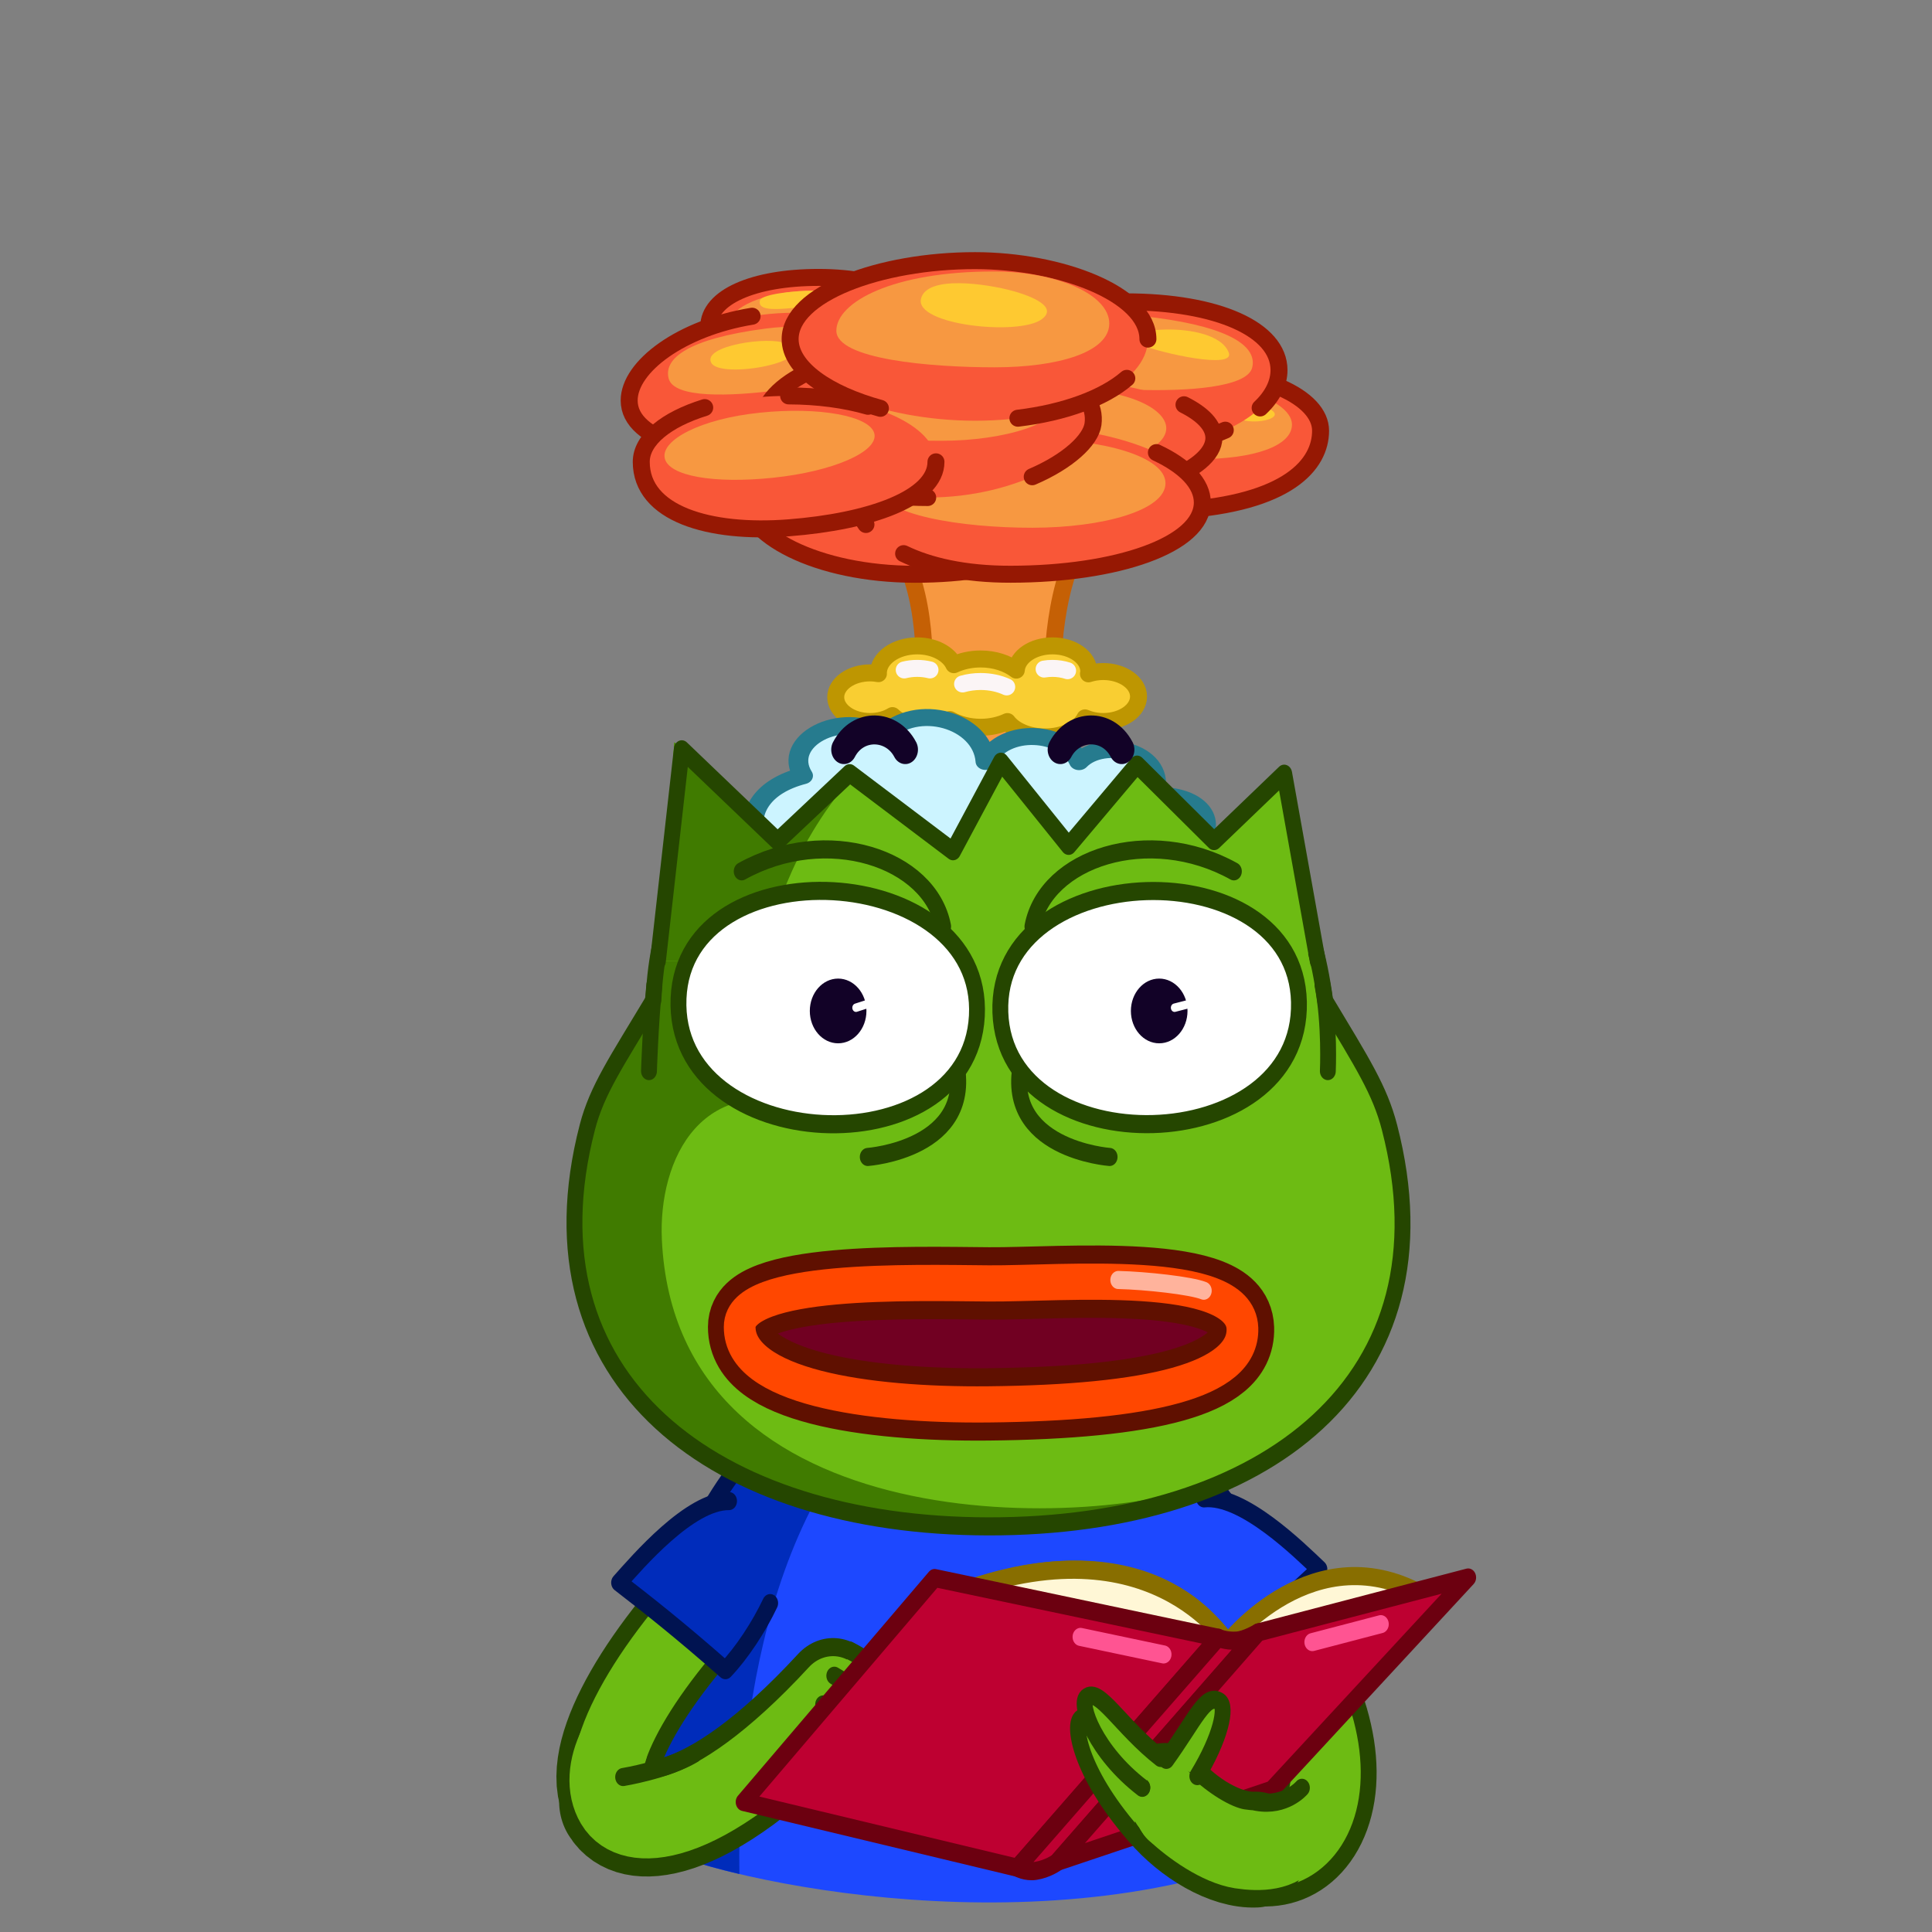 <?xml version="1.0" encoding="UTF-8"?>
<!DOCTYPE svg PUBLIC '-//W3C//DTD SVG 1.0//EN'
          'http://www.w3.org/TR/2001/REC-SVG-20010904/DTD/svg10.dtd'>
<svg height="512" style="width:100%;height:100%" viewBox="0 0 512 512" width="512" xmlns="http://www.w3.org/2000/svg" xmlns:xlink="http://www.w3.org/1999/xlink"
><rect x="0" y="0" width="512" height="512" fill="#808080" stroke="none"/><defs
  ><clipPath id="a"
    ><path d="M0 0H512V512H0z"
    /></clipPath
  ></defs
  ><g clip-path="url(#a)"
  ><g display="block"
    ><g
      ><path d="M104.075,53.917 C114.386,-61.486 27.849,-77.358 -1.951,-74.6 C-48.822,-70.262 -30.938,-67.226 -41.313,-68.048 C-69.687,-70.299 -114.385,-6.216 -100.604,54.384 C-78.045,64.595 27.648,84.495 104.075,53.917z" fill="#1D48FF" transform="matrix(.841 0 0 .959 256.914 436.814)"
      /></g
      ><g
      ><path d="M47.842,-67.579 C22.374,-64.252 34.08,-62.145 25.229,-62.847 C-3.144,-65.098 -47.843,-1.015 -34.061,59.585 C-28.779,61.976 -18.937,64.899 -5.98,67.579 C-6.425,42.566 -3.28,-32.779 47.842,-67.579z" fill="#002CBB" transform="matrix(.841 0 0 .959 200.974 431.824)"
      /></g
      ><g
      ><path d="M104.075,65.404 C114.386,-49.999 27.849,-65.871 -1.951,-63.113 C-48.822,-58.775 -30.938,-55.739 -41.313,-56.561 C-69.687,-58.812 -114.385,5.271 -100.604,65.871" fill="none" stroke="#001351" stroke-linecap="round" stroke-linejoin="round" stroke-width="5" transform="matrix(.841 0 0 .959 256.914 425.794)"
      /></g
    ></g
    ><g display="block"
    ><g fill="none" stroke-linecap="round" stroke-linejoin="round"
      ><path d="M-18.594,-42.736 C25.692,10.755 0.845,42.736 -25.691,28.786" stroke="#254600" stroke-width="32" transform="matrix(.835 -.115 .101 .952 345.461 457.678)"
        /><path d="M-18.594,-42.736 C25.692,10.755 0.845,42.736 -25.691,28.786" stroke="#6DBB13" stroke-width="22" transform="matrix(.835 -.115 .101 .952 345.461 457.678)"
      /></g
      ><g
      ><path d="M-24.146,2.283 C-21.93,6.489 -13.71,17.641 -9.278,23.363 C2.283,14.375 15.558,8.969 24.995,0.272 C18.418,-6.61 1.289,-21.756 -8.886,-23.363 C-8.886,-23.363 -24.995,-22.121 -24.146,2.283z" fill="#1D48FF" transform="matrix(.835 -.111 .097 .953 328.756 418.363)"
      /></g
      ><g
      ><path d="M-23.88,4.389 C-20.523,11.127 -15.369,18.482 -10.393,23.363 C4.907,12.314 15.271,5.725 23.88,0.272 C18.214,-5.658 2.355,-23.048 -10.001,-23.363" fill="none" stroke="#001351" stroke-linecap="round" stroke-linejoin="round" stroke-width="5" transform="matrix(.835 -.111 .097 .953 329.686 418.24)"
      /></g
    ></g
    ><g display="block"
    ><g fill="none" stroke-linecap="round" stroke-linejoin="round"
      ><path d="M26.906,-30.936 C-5.92,-8.572 -22.126,13.493 -15.963,22.832" stroke="#254600" stroke-width="32" transform="matrix(.833 -.133 .116 .95 173.267 453.06)"
        /><path d="M26.906,-30.936 C-5.92,-8.572 -22.126,13.493 -15.963,22.832" stroke="#6DBB13" stroke-width="22" transform="matrix(.833 -.133 .116 .95 173.267 453.06)"
      /></g
      ><g
      ><path d="M17.391,5.504 C14.491,9.271 4.489,18.858 -0.854,23.739 C-10.713,12.912 -22.873,5.32 -30.689,-4.856 C-23.035,-10.517 -3.572,-22.52 6.727,-22.369 C6.727,-22.369 30.689,-23.739 17.391,5.504z" fill="#002CBB" transform="matrix(.833 -.133 .116 .95 190.194 419.95)"
      /></g
      ><g
      ><path d="M23.18,7.556 C18.722,13.623 12.39,19.991 6.655,23.952 C-6.538,10.456 -15.627,2.197 -23.18,-4.644 C-16.586,-9.521 2.006,-23.953 14.235,-22.157" fill="none" stroke="#001351" stroke-linecap="round" stroke-linejoin="round" stroke-width="5" transform="matrix(.833 -.133 .116 .95 183.918 420.743)"
      /></g
    ></g
    ><g display="block"
    ><g
      ><path d="M126.381,-6.841 C123.338,-17.131 117.893,-24.534 106.135,-41.716 C98.151,-93.734 72.617,-72.044 51.506,-71.911 C42.377,-71.853 16.281,-84.443 -7.5,-66.39 C-31.28,-84.443 -40.876,-75.353 -50.005,-75.411 C-71.117,-75.544 -102.658,-92.766 -105.561,-41.959 C-117.32,-24.777 -123.337,-17.131 -126.38,-6.841 C-147.046,63.043 -86.414,103.35 0,103.446 C87.62,103.544 147.046,63.043 126.381,-6.841z" fill="#6DBB13" transform="matrix(.841 0 0 .959 261.937 305.3)"
      /></g
      ><g
      ><path d="M-66.368,21.732 C-67.512,-0.001 -54.161,-26.538 -15.637,-13.8 C-9.849,-20.436 -47.246,-40.788 -53.538,-60.712 C-57.267,-72.518 -45.287,-56.324 -30.374,-57.567 C-25.093,-72.479 9.486,-84.654 25.535,-71.406 C3.77,-86.956 -4.79,-77.791 -13.461,-77.846 C-34.572,-77.979 -66.114,-95.201 -69.017,-44.393 C-80.775,-27.211 -86.793,-19.566 -89.836,-9.276 C-110.501,60.608 -49.868,100.916 36.546,101.011 C54.08,101.031 95.045,95.872 110.501,88.104 C70.811,102.396 -61.934,105.978 -66.368,21.732z" fill="#407B00" transform="matrix(.841 0 0 .959 231.215 307.636)"
      /></g
      ><g
      ><path d="M126.381,-6.841 C123.338,-17.131 117.893,-24.534 106.135,-41.716 C98.151,-93.734 72.617,-72.044 51.506,-71.911 C42.377,-71.853 16.281,-84.443 -7.5,-66.39 C-31.28,-84.443 -40.876,-75.353 -50.005,-75.411 C-71.117,-75.544 -102.658,-92.766 -105.561,-41.959 C-117.32,-24.777 -123.337,-17.131 -126.38,-6.841 C-147.046,63.043 -86.414,103.35 0,103.446 C87.62,103.544 147.046,63.043 126.381,-6.841z" fill="none" stroke="#254600" stroke-linecap="round" stroke-linejoin="round" stroke-width="5" transform="matrix(.841 0 0 .959 261.937 305.3)"
      /></g
      ><g
      ><path d="M-2.344,17.244 C-2.344,17.244 5.441,19.989 11.344,27.756" fill="none" stroke="#C4FF80" stroke-linecap="round" stroke-linejoin="round" stroke-width="5" transform="matrix(.841 0 0 .959 325.667 221.7)"
      /></g
      ><g
      ><path d="M-0.839,11.88 C-0.839,11.88 -0.366,-1.11 0.839,-11.88" fill="none" stroke="#254600" stroke-linecap="round" stroke-linejoin="round" stroke-width="5" transform="matrix(.841 0 0 .959 172.69 272.457)"
      /></g
      ><g
      ><path d="M0.495,11.88 C0.495,11.88 1.185,-1.047 -1.184,-11.88" fill="none" stroke="#254600" stroke-linecap="round" stroke-linejoin="round" stroke-width="5" transform="matrix(.841 0 0 .959 351.474 272.457)"
      /></g
    ></g
    ><g display="block"
    ><g
      ><path d="M-32.678,-32.315 C-9.938,-14.148 -18.186,39.625 -26.821,70.259 C-33.184,85.026 41.634,89.102 30.604,68.081 C18.529,49.403 13.18,-10.607 32.266,-31.416 C22.861,-43.459 -21.386,-42.649 -32.678,-32.315z" fill="#F79841" transform="matrix(.9 0 0 .9 261.163 166.75)"
        /><path d="M-32.678,-32.315 C-9.938,-14.148 -18.186,39.625 -26.821,70.259 C-33.184,85.026 41.634,89.102 30.604,68.081 C18.529,49.403 13.18,-10.607 32.266,-31.416 C22.861,-43.459 -21.386,-42.649 -32.678,-32.315z" fill="none" stroke="#C56005" stroke-linecap="round" stroke-linejoin="round" stroke-width="5" transform="matrix(.9 0 0 .9 261.163 166.75)"
      /></g
    ></g
    ><g display="block"
    ><g
      ><path d="M34.162,-5.853 C32.615,-5.853 31.16,-5.599 29.84,-5.172 C29.869,-5.4 29.937,-5.62 29.937,-5.853 C29.937,-10.027 25.144,-13.41 19.233,-13.41 C13.523,-13.41 8.901,-10.244 8.59,-6.267 C5.987,-8.28 2.249,-9.551 -1.918,-9.551 C-4.834,-9.551 -7.544,-8.929 -9.802,-7.867 C-11.309,-11.078 -15.548,-13.41 -20.602,-13.41 C-26.913,-13.41 -32.029,-9.797 -32.029,-5.341 C-32.029,-5.301 -32.012,-5.264 -32.011,-5.224 C-32.795,-5.361 -33.6,-5.456 -34.443,-5.456 C-40.044,-5.456 -44.583,-2.25 -44.583,1.704 C-44.583,5.658 -40.044,8.865 -34.443,8.865 C-31.928,8.865 -29.655,8.193 -27.883,7.122 C-25.805,9.133 -22.466,10.456 -18.669,10.456 C-15.673,10.456 -12.968,9.623 -10.93,8.29 C-8.475,9.709 -5.337,10.562 -1.918,10.562 C1.002,10.562 3.712,9.94 5.971,8.876 C7.988,11.552 12.173,13.41 17.06,13.41 C22.585,13.41 27.209,11.041 28.809,7.79 C30.378,8.458 32.196,8.865 34.162,8.865 C39.917,8.865 44.583,5.569 44.583,1.505 C44.583,-2.559 39.917,-5.853 34.162,-5.853z" fill="#F9CE32" transform="matrix(.9 0 0 .9 261.601 183.231)"
        /><path d="M34.162,-5.853 C32.615,-5.853 31.16,-5.599 29.84,-5.172 C29.869,-5.4 29.937,-5.62 29.937,-5.853 C29.937,-10.027 25.144,-13.41 19.233,-13.41 C13.523,-13.41 8.901,-10.244 8.59,-6.267 C5.987,-8.28 2.249,-9.551 -1.918,-9.551 C-4.834,-9.551 -7.544,-8.929 -9.802,-7.867 C-11.309,-11.078 -15.548,-13.41 -20.602,-13.41 C-26.913,-13.41 -32.029,-9.797 -32.029,-5.341 C-32.029,-5.301 -32.012,-5.264 -32.011,-5.224 C-32.795,-5.361 -33.6,-5.456 -34.443,-5.456 C-40.044,-5.456 -44.583,-2.25 -44.583,1.704 C-44.583,5.658 -40.044,8.865 -34.443,8.865 C-31.928,8.865 -29.655,8.193 -27.883,7.122 C-25.805,9.133 -22.466,10.456 -18.669,10.456 C-15.673,10.456 -12.968,9.623 -10.93,8.29 C-8.475,9.709 -5.337,10.562 -1.918,10.562 C1.002,10.562 3.712,9.94 5.971,8.876 C7.988,11.552 12.173,13.41 17.06,13.41 C22.585,13.41 27.209,11.041 28.809,7.79 C30.378,8.458 32.196,8.865 34.162,8.865 C39.917,8.865 44.583,5.569 44.583,1.505 C44.583,-2.559 39.917,-5.853 34.162,-5.853z" fill="none" stroke="#BE9601" stroke-linecap="round" stroke-linejoin="round" stroke-width="5" transform="matrix(.9 0 0 .9 261.601 183.231)"
      /></g
      ><g
      ><path d="M6.61,0.798 C4.395,-0.211 1.762,-0.798 -1.071,-0.798 C-2.95,-0.798 -4.744,-0.54 -6.386,-0.072" fill="none" stroke="#FBF5F6" stroke-linecap="round" stroke-linejoin="round" stroke-width="5" transform="matrix(.9 0 0 .9 260.84 181.322)"
      /></g
      ><g
      ><path d="M0.362,0.342 C-0.995,-0.098 -2.505,-0.342 -4.097,-0.342 C-4.943,-0.342 -5.764,-0.272 -6.552,-0.141" fill="none" stroke="#FBF5F6" stroke-linecap="round" stroke-linejoin="round" stroke-width="5" transform="matrix(.9 0 0 .9 282.598 177.438)"
      /></g
      ><g
      ><path d="M6.947,0.226 C5.768,-0.069 4.498,-0.23 3.172,-0.23 C1.836,-0.23 0.553,-0.067 -0.639,0.23" fill="none" stroke="#FBF5F6" stroke-linecap="round" stroke-linejoin="round" stroke-width="5" transform="matrix(.9 0 0 .9 240.205 177.336)"
      /></g
    ></g
    ><g display="block"
    ><g
      ><path d="M33.783,0 C33.783,8.607 18.041,15.536 -1.357,15.559 C-20.767,15.591 -33.79,7.491 -33.779,-1.113 C-33.766,-9.718 -20.769,-15.594 -1.369,-15.587 C18.042,-15.577 33.783,-8.606 33.783,0z" fill="#F95738" transform="matrix(.9 0 0 .9 218.228 87.544)"
        /><path d="M33.783,0 C33.783,8.607 18.041,15.536 -1.357,15.559 C-20.767,15.591 -33.79,7.491 -33.779,-1.113 C-33.766,-9.718 -20.769,-15.594 -1.369,-15.587 C18.042,-15.577 33.783,-8.606 33.783,0z" fill="none" stroke="#961803" stroke-linecap="round" stroke-linejoin="round" stroke-width="5" transform="matrix(.9 0 0 .9 218.228 87.544)"
      /></g
      ><g
      ><path d="M21.198,-2.615 C21.961,2.764 12.727,8.282 0.589,9.733 C-11.554,11.186 -20.436,7.095 -21.192,1.711 C-21.946,-3.675 -14.33,-8.322 -2.185,-9.757 C9.964,-11.19 20.435,-7.994 21.198,-2.615z" fill="#F79841" transform="matrix(.9 0 0 .9 211.79 86.112)"
      /></g
      ><g
      ><path d="M5.922,0.979 C11.748,0.752 11.265,-3.574 5.422,-3.549 C-1.968,-3.518 -10.351,-2.347 -10.752,-0.653 C-11.757,3.59 -1.249,1.259 5.922,0.979z" fill="#FEC931" transform="matrix(.9 0 0 .9 211.064 80.219)"
      /></g
    ></g
    ><g display="block"
    ><g
      ><path d="M48.706,0.012 C48.691,11.948 26.89,21.644 -0.024,21.613 C-26.937,21.581 -48.749,16.185 -48.749,4.244 C-48.749,-7.698 -26.925,-21.59 -0.002,-21.59 C26.922,-21.59 48.72,-11.924 48.706,0.012z" fill="#F95738" transform="matrix(.9 0 0 .9 210.611 102.313)"
      /></g
      ><g
      ><path d="M9.803,-21.371 C32.03,-19.36 48.719,-10.652 48.706,-0.208 C48.691,11.729 26.89,21.424 -0.024,21.393 C-26.937,21.361 -48.749,15.965 -48.749,4.024 C-48.749,-5.989 -33.397,-17.376 -12.549,-20.79" fill="none" stroke="#961803" stroke-linecap="round" stroke-linejoin="round" stroke-width="5" transform="matrix(.9 0 0 .9 210.611 102.511)"
      /></g
      ><g
      ><path d="M28.845,-2.166 C30.363,3.71 18.348,6.904 3.76,8.798 C-10.82,10.697 -27.325,11.269 -28.861,5.408 C-30.397,-0.449 -23.342,-6.294 -0.331,-9.311 C14.256,-11.224 27.318,-8.032 28.845,-2.166z" fill="#F79841" transform="matrix(.9 0 0 .9 203.18 95.458)"
      /></g
      ><g
      ><path d="M6.85,-4.22 C1.971,-6.477 -17.815,-3.555 -15.058,1.486 C-12.302,6.525 17.799,0.844 6.85,-4.22z" fill="#FEC931" transform="matrix(.9 0 0 .9 202.048 94.823)"
      /></g
    ></g
    ><g display="block"
    ><g
      ><path d="M46.307,-4.16 C46.319,5.718 36.876,17.224 4.523,19.282 C-39.745,22.096 -46.246,6.038 -40.042,-4.113 C-34.507,-13.181 -20.161,-22.026 4.445,-22.044 C29.049,-22.061 46.292,-14.041 46.307,-4.16z" fill="#F95738" transform="matrix(.9 0 0 .9 308.29 117.886)"
        /><path d="M46.307,-4.16 C46.319,5.718 36.876,17.224 4.523,19.282 C-39.745,22.096 -46.246,6.038 -40.042,-4.113 C-34.507,-13.181 -20.161,-22.026 4.445,-22.044 C29.049,-22.061 46.292,-14.041 46.307,-4.16z" fill="none" stroke="#961803" stroke-linecap="round" stroke-linejoin="round" stroke-width="5" transform="matrix(.9 0 0 .9 308.29 117.886)"
      /></g
      ><g
      ><path d="M31.475,0.933 C31.459,7.238 20.29,11.105 3.844,11.088 C-12.6,11.073 -31.384,5.987 -31.38,-0.307 C-31.378,-6.592 -24.843,-11.042 1.106,-11.049 C17.565,-11.059 31.485,-5.361 31.475,0.933z" fill="#F79841" transform="matrix(.9 0 0 .9 314.055 111.686)"
      /></g
      ><g
      ><path d="M0.679,-2.469 C0.658,-2.465 -10.827,-4.04 -7.819,0.022 C-4.808,4.087 10.828,0.824 0.679,-2.469z" fill="#FEC931" transform="matrix(.9 0 0 .9 334.184 109.973)"
      /></g
    ></g
    ><g display="block"
    ><g
      ><path d="M-46.834,-0.023 C-46.879,11.912 -25.032,21.595 1.89,21.586 C28.812,21.576 46.892,10.384 46.873,-1.54 C46.849,-13.458 28.809,-21.601 1.891,-21.618 C-25.025,-21.636 -46.789,-11.959 -46.834,-0.023z" fill="#F95738" transform="matrix(.9 0 0 .9 296.765 99.449)"
      /></g
      ><g
      ><path d="M41.318,9.626 C44.929,6.231 46.88,2.382 46.873,-1.54 C46.849,-13.459 28.809,-21.601 1.891,-21.618 C-25.025,-21.636 -46.788,-11.959 -46.833,-0.024 C-46.879,11.912 -25.032,21.595 1.89,21.586 C13.509,21.582 23.479,19.495 31.055,16.166" fill="none" stroke="#961803" stroke-linecap="round" stroke-linejoin="round" stroke-width="5" transform="matrix(.9 0 0 .9 296.765 99.449)"
      /></g
      ><g
      ><path d="M-30.003,0.766 C-31.54,6.631 -22.07,10.785 -4.099,11.346 C10.72,11.809 28.469,10.698 29.98,4.84 C31.469,-1.022 24.428,-6.888 1.457,-9.899 C-13.112,-11.8 -28.465,-5.099 -30.003,0.766z" fill="#F79841" transform="matrix(.9 0 0 .9 304.855 93.09)"
      /></g
      ><g
      ><path d="M-8.23,0.438 C-2.323,2.854 19.495,7.769 17.54,2.693 C13.512,-7.759 -19.558,-4.195 -8.23,0.438z" fill="#FEC931" transform="matrix(.9 0 0 .9 309.846 91.012)"
      /></g
    ></g
    ><g display="block"
    ><g
      ><path d="M46.583,-0.543 C46.583,9.339 22.585,17.891 -2.029,17.864 C-26.642,17.837 -46.578,9.888 -46.586,0.009 C-46.594,-9.873 -26.645,-17.9 -2.025,-17.887 C22.594,-17.875 46.583,-10.425 46.583,-0.543z" fill="#F95738" transform="matrix(.9 0 0 .9 279.767 116.554)"
      /></g
      ><g
      ><path d="M37.782,-10.322 C43.248,-7.572 46.583,-4.226 46.583,-0.542 C46.583,9.341 22.586,17.891 -2.028,17.864 C-26.641,17.837 -46.578,9.889 -46.586,0.009 C-46.594,-9.872 -26.644,-17.9 -2.024,-17.887 C1.851,-17.885 5.711,-17.698 9.466,-17.346" fill="none" stroke="#961803" stroke-linecap="round" stroke-linejoin="round" stroke-width="5" transform="matrix(.9 0 0 .9 279.767 116.554)"
      /></g
      ><g
      ><path d="M31.288,0.286 C31.285,6.57 17.962,11.644 1.496,11.629 C-14.992,11.603 -31.287,7.393 -31.3,1.117 C-31.305,-5.156 -22.476,-10.35 1.486,-11.101 C17.936,-11.617 31.292,-5.999 31.288,0.286z" fill="#F79841" transform="matrix(.9 0 0 .9 280.911 113.231)"
      /></g
    ></g
    ><g display="block"
    ><g
      ><path d="M50.882,0.938 C50.882,13.988 28.646,22.745 0.001,22.704 C-28.641,22.665 -50.868,11.318 -50.868,-1.733 C-50.868,-14.783 -29.583,-22.724 -0.958,-22.67 C27.655,-22.644 50.882,-12.112 50.882,0.938z" fill="#F95738" transform="matrix(.9 0 0 .9 242.48 131.757)"
        /><path d="M50.882,0.938 C50.882,13.988 28.646,22.745 0.001,22.704 C-28.641,22.665 -50.868,11.318 -50.868,-1.733 C-50.868,-14.783 -29.583,-22.724 -0.958,-22.67 C27.655,-22.644 50.882,-12.112 50.882,0.938z" fill="none" stroke="#961803" stroke-linecap="round" stroke-linejoin="round" stroke-width="5" transform="matrix(.9 0 0 .9 242.48 131.757)"
      /></g
    ></g
    ><g display="block"
    ><g
      ><path d="M50.908,0.792 C50.883,13.272 25.635,21.866 -5.501,21.895 C-36.653,21.937 -50.856,9.008 -50.838,0.005 C-50.807,-12.483 -36.586,-21.816 -5.469,-21.84 C25.656,-21.879 50.933,-11.688 50.908,0.792z" fill="#F95738" transform="matrix(.9 0 0 .9 272.81 132.472)"
      /></g
      ><g
      ><path d="M30.477,-17.897 C38.923,-13.94 44.009,-8.78 43.998,-3.18 C43.973,9.3 18.727,17.893 -12.41,17.923 C-26.149,17.951 -36.585,15.425 -43.958,11.856" fill="none" stroke="#961803" stroke-linecap="round" stroke-linejoin="round" stroke-width="5" transform="matrix(.9 0 0 .9 279.03 136.047)"
      /></g
      ><g
      ><path d="M-30.03,14.582 C-31.85,12.108 -32.747,9.588 -32.729,7.334 C-32.71,-5.155 -18.486,-14.492 12.638,-14.51 C19.756,-14.515 26.561,-13.994 32.834,-13.031" fill="none" stroke="#961803" stroke-linecap="round" stroke-linejoin="round" stroke-width="5" transform="matrix(.9 0 0 .9 256.515 125.875)"
      /></g
      ><g
      ><path d="M42.134,0.022 C42.118,7.96 23.756,13.091 2.933,13.108 C-17.905,13.136 -42.065,9.292 -42.049,1.351 C-42.021,-6.59 -30.17,-13.03 2.66,-13.042 C23.475,-13.067 42.15,-7.914 42.134,0.022z" fill="#F79841" transform="matrix(.9 0 0 .9 270.947 128.063)"
      /></g
    ></g
    ><g display="block"
    ><g
      ><path d="M-0.738,22.14 C-27.661,22.14 -49.488,12.46 -49.488,0.518 C-49.488,-11.423 -27.634,-22.119 -0.793,-21.07 C35.571,-19.641 49.368,-10.117 47.938,0.527 C46.773,9.053 26.186,22.14 -0.738,22.14z" fill="#F95738" transform="matrix(.9 0 0 .9 246.514 111.925)"
      /></g
      ><g
      ><path d="M-0.738,22.14 C-27.661,22.14 -49.488,12.46 -49.488,0.518 C-49.488,-11.423 -27.633,-22.12 -0.793,-21.07 C35.571,-19.64 49.368,-10.118 47.938,0.527 C47.287,5.29 40.597,11.495 30.04,16.024" fill="none" stroke="#961803" stroke-linecap="round" stroke-linejoin="round" stroke-width="5" transform="matrix(.9 0 0 .9 246.514 111.925)"
      /></g
      ><g
      ><path d="M33.964,-1.243 C36.165,6.17 17.868,11.412 -0.141,11.412 C-18.15,11.412 -31.968,10.222 -34.545,2.842 C-36.232,-1.991 -27.657,-11.37 0.706,-11.346 C18.684,-11.328 32.673,-5.594 33.964,-1.243z" fill="#F79841" transform="matrix(.9 0 0 .9 249.853 106.536)"
      /></g
    ></g
    ><g display="block"
    ><g
      ><path d="M43.361,-0.907 C43.361,9.827 23.821,16.685 -0.012,18.528 C-23.494,20.343 -43.403,14.351 -43.418,-0.886 C-43.428,-11.618 -23.946,-20.365 -0.015,-20.315 C23.912,-20.293 43.361,-11.641 43.361,-0.907z" fill="#F95738" transform="matrix(.9 0 0 .9 209.016 123.204)"
      /></g
      ><g
      ><path d="M-11.697,-1.499 C-3.111,-1.474 4.936,-0.389 11.67,1.562" fill="none" stroke="#961803" stroke-linecap="round" stroke-linejoin="round" stroke-width="5" transform="matrix(.9 0 0 .9 219.528 106.268)"
      /></g
      ><g
      ><path d="M43.361,-2.638 C43.361,8.096 23.821,14.954 -0.012,16.797 C-23.494,18.612 -43.403,12.62 -43.418,-2.617 C-43.424,-9.235 -36.02,-15.098 -24.733,-18.608" fill="none" stroke="#961803" stroke-linecap="round" stroke-linejoin="round" stroke-width="5" transform="matrix(.9 0 0 .9 209.016 124.762)"
      /></g
      ><g
      ><path d="M30.851,-3.332 C31.971,1.94 18.686,7.742 1.146,9.59 C-16.414,11.44 -29.778,9.102 -30.893,3.818 C-32.009,-1.467 -20.4,-7.739 -2.902,-9.55 C14.599,-11.38 29.723,-8.601 30.851,-3.332z" fill="#F79841" transform="matrix(.9 0 0 .9 203.96 117.966)"
      /></g
    ></g
    ><g display="block"
    ><g
      ><path d="M52.676,-0.483 C52.676,12.817 29.914,23.546 1.835,23.54 C-26.245,23.534 -52.656,12.782 -52.676,-0.483 C-52.676,-13.782 -26.256,-23.617 1.82,-23.597 C26.828,-23.578 52.676,-13.782 52.676,-0.483z" fill="#F95738" transform="matrix(.9 0 0 .9 256.802 90.31)"
      /></g
      ><g
      ><path d="M16.029,-5.909 C9.342,-0.13 -2.241,4.174 -16.043,5.835" fill="none" stroke="#961803" stroke-linecap="round" stroke-linejoin="round" stroke-width="5" transform="matrix(.9 0 0 .9 284.19 105.579)"
      /></g
      ><g
      ><path d="M-26.091,21.719 C-41.556,17.467 -52.656,9.933 -52.676,1.344 C-52.676,-11.956 -26.256,-21.79 1.82,-21.77 C26.829,-21.751 52.676,-11.956 52.676,1.344" fill="none" stroke="#961803" stroke-linecap="round" stroke-linejoin="round" stroke-width="5" transform="matrix(.9 0 0 .9 256.802 88.666)"
      /></g
      ><g
      ><path d="M40.18,1.178 C40.18,9.636 25.142,14.091 6.359,14.088 C-12.423,14.084 -40.15,11.745 -40.185,3.322 C-40.174,-5.132 -23.459,-14.158 6.169,-14.129 C24.949,-14.111 40.18,-7.28 40.18,1.178z" fill="#F79841" transform="matrix(.9 0 0 .9 257.808 84.664)"
      /></g
      ><g
      ><path d="M7.493,-4.283 C-0.292,-6.415 -18.052,-9.007 -19.684,-1.902 C-21.424,5.82 9.28,8.981 15.931,3.962 C21.459,-0.215 10.194,-3.543 7.493,-4.283z" fill="#FEC931" transform="rotate(.177 -26080.86 84777.233) scale(.9)"
      /></g
    ></g
    ><g display="block"
    ><g
      ><path d="M-2.309,-20.637 C1.709,-29.472 14.489,-28.112 17.369,-20.59 C22.44,-26.696 36.054,-23.141 33.219,-12.283 C44.462,-12.656 47.239,-3.745 40.341,1.558 C50.464,7.701 43.814,22.097 27.947,17.728 C26.319,24.017 10.221,22.036 8.679,18.717 C5.93,20.684 -7.15,21.491 -8.609,17.833 C-10.566,20.866 -23.627,19.505 -24.797,16.65 C-32.026,20.365 -43.627,10.945 -37.482,5.087 C-52.003,7.183 -57.59,-12.016 -40.677,-17.136 C-45.265,-25.594 -32.839,-33.436 -23.78,-27.174 C-16.623,-35.511 -2.937,-30.612 -2.309,-20.637z" fill="#CCF4FF" transform="matrix(1.26 0 0 1.08 264.07 224.078)"
        /><path d="M-2.309,-20.637 C1.709,-29.472 14.489,-28.112 17.369,-20.59 C22.44,-26.696 36.054,-23.141 33.219,-12.283 C44.462,-12.656 47.239,-3.745 40.341,1.558 C50.464,7.701 43.814,22.097 27.947,17.728 C26.319,24.017 10.221,22.036 8.679,18.717 C5.93,20.684 -7.15,21.491 -8.609,17.833 C-10.566,20.866 -23.627,19.505 -24.797,16.65 C-32.026,20.365 -43.627,10.945 -37.482,5.087 C-52.003,7.183 -57.59,-12.016 -40.677,-17.136 C-45.265,-25.594 -32.839,-33.436 -23.78,-27.174 C-16.623,-35.511 -2.937,-30.612 -2.309,-20.637z" fill="none" stroke="#267B8E" stroke-linecap="round" stroke-linejoin="round" stroke-width="4.167" transform="matrix(1.26 0 0 1.08 264.07 224.078)"
      /></g
    ></g
    ><g display="block"
    ><g
      ><path d="M-103.962,30.211 C-103.962,30.211 -98.794,-30.211 -98.794,-30.211 C-98.794,-30.211 -66.246,-2.923 -66.246,-2.923 C-66.246,-2.923 -43.543,-21.689 -43.543,-21.689 C-43.543,-21.689 -10.969,-0.116 -10.969,-0.116 C-10.969,-0.116 4.127,-24.856 4.127,-24.856 C4.127,-24.856 25.464,-1.6 25.464,-1.6 C25.464,-1.6 47.032,-24.047 47.032,-24.047 C47.032,-24.047 71.291,-2.923 71.291,-2.923 C71.291,-2.923 93.39,-21.543 93.39,-21.543 C93.39,-21.543 103.962,28.163 103.962,28.163" fill="#6DBB13" transform="matrix(.841 0 0 .959 261.784 225.697)"
      /></g
      ><g
      ><path d="M30.736,-20.435 C30.736,-20.435 7.398,-2.924 7.398,-2.924 C7.398,-2.924 -25.15,-30.212 -25.15,-30.212 C-25.15,-30.212 -30.318,30.212 -30.318,30.212 C-30.318,30.212 2.748,29.885 2.748,29.885 C5.161,20.533 11.077,-0.626 30.736,-20.435z" fill="#407B00" transform="matrix(.841 0 0 .959 199.876 225.697)"
      /></g
      ><g
      ><path d="M-103.962,29.246 C-103.962,29.246 -96.441,-29.246 -96.441,-29.246 C-96.441,-29.246 -66.246,-3.889 -66.246,-3.889 C-66.246,-3.889 -43.543,-22.654 -43.543,-22.654 C-43.543,-22.654 -10.969,-1.081 -10.969,-1.081 C-10.969,-1.081 4.127,-25.822 4.127,-25.822 C4.127,-25.822 25.464,-2.566 25.464,-2.566 C25.464,-2.566 47.032,-25.012 47.032,-25.012 C47.032,-25.012 71.291,-3.889 71.291,-3.889 C71.291,-3.889 93.39,-22.509 93.39,-22.509 C93.39,-22.509 103.962,29.246 103.962,29.246" fill="none" stroke="#254600" stroke-linecap="round" stroke-linejoin="round" stroke-width="5" transform="matrix(.841 0 0 .959 261.784 226.623)"
      /></g
    ></g
    ><g display="block"
    ><g
      ><path d="M-17.058,13.282 C-17.058,13.282 17.058,11.128 10.661,-13.282" fill="#6DBB13" transform="matrix(.841 0 0 .959 244.308 293.868)"
        /><path d="M-17.058,13.282 C-17.058,13.282 17.058,11.128 10.661,-13.282" fill="none" stroke="#254600" stroke-linecap="round" stroke-linejoin="round" stroke-width="5" transform="matrix(.841 0 0 .959 244.308 293.868)"
      /></g
      ><g
      ><path d="M-31.74,-1.096 C-5.022,-14.145 27.62,-4.783 31.74,14.145" fill="none" stroke="#254600" stroke-linecap="round" stroke-linejoin="round" stroke-width="5" transform="matrix(.841 0 0 .959 223.25 231.964)"
      /></g
    ></g
    ><g display="block"
    ><g
      ><path d="M46.735,2.472 C44.156,44.934 -49.344,41.163 -47.267,-2.445 C-45.244,-44.935 49.344,-40.478 46.735,2.472z" fill="#FFF" transform="matrix(.841 0 0 .959 219.574 266.896)"
        /><path d="M46.735,2.472 C44.156,44.934 -49.344,41.163 -47.267,-2.445 C-45.244,-44.935 49.344,-40.478 46.735,2.472z" fill="none" stroke="#254600" stroke-linecap="round" stroke-linejoin="round" stroke-width="5" transform="matrix(.841 0 0 .959 219.574 266.896)"
      /></g
    ></g
    ><g display="block"
    ><g
      ><path d="M19.188,0 C19.188,10.597 10.596,19.188 -0.001,19.188 C-10.598,19.188 -19.188,10.597 -19.188,0 C-19.188,-10.597 -10.598,-19.188 -0.001,-19.188 C10.596,-19.188 19.188,-10.597 19.188,0z" fill="#120227" transform="matrix(.391 0 0 .447 222.112 267.912)"
      /></g
      ><g
      ><path d="M-5.544,1.492 C-5.544,1.492 1.099,-0.381 1.099,-0.381" fill="none" stroke="#FFF" stroke-linecap="round" stroke-linejoin="round" stroke-width="5" transform="matrix(.391 0 0 .447 229.015 266.387)"
      /></g
    ></g
    ><g display="block"
    ><g
      ><path d="M17.058,13.282 C17.058,13.282 -17.058,11.128 -10.662,-13.282" fill="#6DBB13" transform="matrix(.841 0 0 .959 279.71 293.868)"
        /><path d="M17.058,13.282 C17.058,13.282 -17.058,11.128 -10.662,-13.282" fill="none" stroke="#254600" stroke-linecap="round" stroke-linejoin="round" stroke-width="5" transform="matrix(.841 0 0 .959 279.71 293.868)"
      /></g
      ><g
      ><path d="M31.741,-1.096 C5.022,-14.145 -27.621,-4.783 -31.741,14.145" fill="none" stroke="#254600" stroke-linecap="round" stroke-linejoin="round" stroke-width="5" transform="matrix(.841 0 0 .959 300.298 231.964)"
      /></g
    ></g
    ><g display="block"
    ><g
      ><path d="M-46.771,1.44 C-45.12,43.948 48.441,42.22 47.317,-1.424 C46.221,-43.948 -48.441,-41.558 -46.771,1.44z" fill="#FFF" transform="matrix(.841 0 0 .959 304.44 266.902)"
        /><path d="M-46.771,1.44 C-45.12,43.948 48.441,42.22 47.317,-1.424 C46.221,-43.948 -48.441,-41.558 -46.771,1.44z" fill="none" stroke="#254600" stroke-linecap="round" stroke-linejoin="round" stroke-width="5" transform="matrix(.841 0 0 .959 304.44 266.902)"
      /></g
    ></g
    ><g display="block"
    ><g
      ><path d="M19.188,0 C19.188,10.597 10.596,19.188 0,19.188 C-10.597,19.188 -19.188,10.597 -19.188,0 C-19.188,-10.597 -10.597,-19.188 0,-19.188 C10.596,-19.188 19.188,-10.597 19.188,0z" fill="#120227" transform="matrix(.391 0 0 .447 307.2 267.912)"
      /></g
      ><g
      ><path d="M-5.544,1.492 C-5.544,1.492 2.766,-0.381 2.766,-0.381" fill="none" stroke="#FFF" stroke-linecap="round" stroke-linejoin="round" stroke-width="5" transform="matrix(.391 0 0 .447 313.438 266.387)"
      /></g
    ></g
    ><g display="block"
    ><g
      ><path d="M-9.665,3.733 C-5.243,-3.734 5.501,-3.291 9.665,3.733" fill="none" stroke="#120227" stroke-linecap="round" stroke-linejoin="round" stroke-width="8" transform="matrix(.841 0 0 .959 231.777 195.074)"
      /></g
    ></g
    ><g display="block"
    ><g
      ><path d="M9.665,3.733 C5.242,-3.734 -5.502,-3.291 -9.665,3.733" fill="none" stroke="#120227" stroke-linecap="round" stroke-linejoin="round" stroke-width="8" transform="matrix(.841 0 0 .959 289.133 195.074)"
      /></g
    ></g
    ><g display="block"
    ><g
      ><path d="M-2.553,-13.696 C-27.208,-13.874 -81.028,-15.263 -81.041,-1.689 C-81.155,14.758 -41.473,20.071 -2.656,19.73 C47.573,19.287 77.92,13.205 77.379,-1.288 C76.762,-18.239 20.171,-13.536 -2.553,-13.696z" fill="#710022" transform="matrix(.841 0 0 .959 264.18 353.253)"
        /><path d="M-2.553,-13.696 C-27.208,-13.874 -81.028,-15.263 -81.041,-1.689 C-81.155,14.758 -41.473,20.071 -2.656,19.73 C47.573,19.287 77.92,13.205 77.379,-1.288 C76.762,-18.239 20.171,-13.536 -2.553,-13.696z" fill="none" stroke="#5F1000" stroke-linecap="round" stroke-linejoin="round" stroke-width="20" transform="matrix(.841 0 0 .959 264.18 353.253)"
        /><path d="M-2.553,-13.696 C-27.208,-13.874 -81.028,-15.263 -81.041,-1.689 C-81.155,14.758 -41.473,20.071 -2.656,19.73 C47.573,19.287 77.92,13.205 77.379,-1.288 C76.762,-18.239 20.171,-13.536 -2.553,-13.696z" fill="none" stroke="#FF4700" stroke-linecap="round" stroke-linejoin="round" stroke-width="10" transform="matrix(.841 0 0 .959 264.18 353.253)"
      /></g
      ><g
      ><path d="M-19.581,-8.489 C-10.857,-8.303 3.31,-6.941 7.358,-5.521" fill="none" stroke="#FFB39C" stroke-linecap="round" stroke-linejoin="round" stroke-width="5" transform="matrix(.841 0 0 .959 312.823 347.348)"
      /></g
    ></g
    ><g display="block"
    ><g
      ><path d="M-27.803,22.121 C-19.65,27.926 3.241,20.784 27.785,-29.851" fill="none" stroke="#254600" stroke-linecap="round" stroke-linejoin="round" stroke-width="32" transform="matrix(.787 .337 -.296 .898 190.056 466.893)"
      /></g
      ><g
      ><path d="M-30.538,8.142 C-31.459,14.371 -30.038,19.371 -26.176,22.121 C-18.024,27.926 4.867,20.784 29.411,-29.851" fill="none" stroke="#6DBB13" stroke-linecap="round" stroke-linejoin="round" stroke-width="22" transform="matrix(.787 .337 -.296 .898 188.776 466.344)"
      /></g
      ><g
      ><path d="M-14.487,-8.647 C3.152,-7.585 14.487,0.967 13.309,3.987 C11.493,8.647 1.649,2.709 -13.751,1.813" fill="#6DBB13" transform="matrix(.787 .337 -.296 .898 233.953 450.032)"
        /><path d="M-14.487,-8.647 C3.152,-7.585 14.487,0.967 13.309,3.987 C11.493,8.647 1.649,2.709 -13.751,1.813" fill="none" stroke="#254600" stroke-linecap="round" stroke-linejoin="round" stroke-width="5" transform="matrix(.787 .337 -.296 .898 233.953 450.032)"
      /></g
      ><g
      ><path d="M-14.232,-9.249 C3.333,-7.317 14.232,1.785 12.907,4.742 C10.889,9.249 1.566,3.053 -13.429,1.301" fill="#6DBB13" transform="matrix(.787 .337 -.296 .898 229.559 457.188)"
        /><path d="M-14.232,-9.249 C3.333,-7.317 14.232,1.785 12.907,4.742 C10.889,9.249 1.566,3.053 -13.429,1.301" fill="none" stroke="#254600" stroke-linecap="round" stroke-linejoin="round" stroke-width="5" transform="matrix(.787 .337 -.296 .898 229.559 457.188)"
      /></g
      ><g
      ><path d="M-12.036,-10.381 C5.277,-4.983 15.413,2.554 14.061,5.499 C11.819,10.381 2.563,4.624 -15.413,-0.212" fill="#6DBB13" transform="matrix(.787 .337 -.296 .898 224.543 465.068)"
        /><path d="M-12.036,-10.381 C5.277,-4.983 15.413,2.554 14.061,5.499 C11.819,10.381 2.563,4.624 -15.413,-0.212" fill="none" stroke="#254600" stroke-linecap="round" stroke-linejoin="round" stroke-width="5" transform="matrix(.787 .337 -.296 .898 224.543 465.068)"
      /></g
      ><g
      ><path d="M-9.324,6.909 C-9.324,6.909 2.994,0.167 9.324,-6.909" fill="#6DBB13" transform="matrix(.787 .337 -.296 .898 174.52 467.87)"
        /><path d="M-9.324,6.909 C-9.324,6.909 2.994,0.167 9.324,-6.909" fill="none" stroke="#254600" stroke-linecap="round" stroke-linejoin="round" stroke-width="5" transform="matrix(.787 .337 -.296 .898 174.52 467.87)"
      /></g
    ></g
    ><g display="block"
    ><g
      ><path d="M61.008,0.261 C61.008,0.261 44.087,-35.611 -19.861,-23.727 C-19.861,-23.727 -80.368,24.372 -80.368,24.372 C-80.368,24.372 -18.168,25.156 -2.196,49.356 C-2.196,49.356 61.008,0.261 61.008,0.261z" fill="#FFF7D6" transform="matrix(.835 -.111 .097 .953 274.153 442.05)"
        /><path d="M61.008,0.261 C61.008,0.261 44.087,-35.611 -19.861,-23.727 C-19.861,-23.727 -80.368,24.372 -80.368,24.372 C-80.368,24.372 -18.168,25.156 -2.196,49.356 C-2.196,49.356 61.008,0.261 61.008,0.261z" fill="none" stroke="#886E00" stroke-linecap="round" stroke-linejoin="round" stroke-width="5" transform="matrix(.835 -.111 .097 .953 274.153 442.05)"
      /></g
      ><g
      ><path d="M-1.236,-11.773 C-1.236,-11.773 29.881,-39.78 63.035,-17.365 C63.035,-17.365 1.917,26.33 1.917,26.33 C1.917,26.33 -58.228,37.158 -58.228,37.158 C-58.228,37.158 -1.236,-11.773 -1.236,-11.773z" fill="#FFF7D6" transform="matrix(.835 -.111 .097 .953 327.178 446.783)"
        /><path d="M-1.236,-11.773 C-1.236,-11.773 29.881,-39.78 63.035,-17.365 C63.035,-17.365 1.917,26.33 1.917,26.33 C1.917,26.33 -58.228,37.158 -58.228,37.158 C-58.228,37.158 -1.236,-11.773 -1.236,-11.773z" fill="none" stroke="#886E00" stroke-linecap="round" stroke-linejoin="round" stroke-width="5" transform="matrix(.835 -.111 .097 .953 327.178 446.783)"
      /></g
      ><g
      ><path d="M73.997,-5.163 C73.997,-5.163 55.319,-42.873 -8.044,-30.885 C-8.044,-30.885 -69.19,16.886 -69.19,16.886 C-69.19,16.886 -6.467,18.132 9.504,42.333 C9.504,42.333 73.997,-5.163 73.997,-5.163z" fill="#FFF7D6" transform="matrix(.835 -.111 .097 .953 265.152 450.044)"
        /><path d="M73.997,-5.163 C73.997,-5.163 55.319,-42.873 -8.044,-30.885 C-8.044,-30.885 -69.19,16.886 -69.19,16.886 C-69.19,16.886 -6.467,18.132 9.504,42.333 C9.504,42.333 73.997,-5.163 73.997,-5.163z" fill="none" stroke="#886E00" stroke-linecap="round" stroke-linejoin="round" stroke-width="5" transform="matrix(.835 -.111 .097 .953 265.152 450.044)"
      /></g
      ><g
      ><path d="M9.091,43.103 C9.091,43.103 79.323,-12.656 79.323,-12.656 C79.323,-12.656 -7.576,-39.396 -7.576,-39.396 C-7.576,-39.396 -74.516,15.096 -74.516,15.096 C-74.516,15.096 9.091,43.103 9.091,43.103z" fill="#BE0031" transform="matrix(.835 -.111 .097 .953 257.83 454.898)"
        /><path d="M9.091,43.103 C9.091,43.103 79.323,-12.656 79.323,-12.656 C79.323,-12.656 -7.576,-39.396 -7.576,-39.396 C-7.576,-39.396 -74.516,15.096 -74.516,15.096 C-74.516,15.096 9.091,43.103 9.091,43.103z" fill="none" stroke="#6C0010" stroke-linecap="round" stroke-linejoin="round" stroke-width="5" transform="matrix(.835 -.111 .097 .953 257.83 454.898)"
      /></g
      ><g
      ><path d="M-39.048,25.207 C-39.048,25.207 -36.642,26.816 -33.435,26.753 C-29.527,26.675 -26.533,25.207 -26.533,25.207 C-26.533,25.207 43.855,-30.552 43.855,-30.552 C43.855,-30.552 39.681,-28.908 36.823,-29.095 C33.248,-29.329 31.185,-30.552 31.185,-30.552 C31.185,-30.552 -39.048,25.207 -39.048,25.207z" fill="#BE0031" transform="matrix(.835 -.111 .097 .953 299.768 466.598)"
        /><path d="M-39.048,25.207 C-39.048,25.207 -36.642,26.816 -33.435,26.753 C-29.527,26.675 -26.533,25.207 -26.533,25.207 C-26.533,25.207 43.855,-30.552 43.855,-30.552 C43.855,-30.552 39.681,-28.908 36.823,-29.095 C33.248,-29.329 31.185,-30.552 31.185,-30.552 C31.185,-30.552 -39.048,25.207 -39.048,25.207z" fill="none" stroke="#6C0010" stroke-linecap="round" stroke-linejoin="round" stroke-width="5" transform="matrix(.835 -.111 .097 .953 299.768 466.598)"
      /></g
      ><g
      ><path d="M3.786,-24.77 C3.786,-24.77 71.253,-32.179 71.253,-32.179 C71.253,-32.179 2.985,18.901 2.985,18.901 C2.985,18.901 -66.446,30.85 -66.446,30.85 C-66.446,30.85 3.786,-24.77 3.786,-24.77z" fill="#BE0031" transform="matrix(.835 -.111 .097 .953 332.704 456.625)"
        /><path d="M3.786,-24.77 C3.786,-24.77 71.253,-32.179 71.253,-32.179 C71.253,-32.179 2.985,18.901 2.985,18.901 C2.985,18.901 -66.446,30.85 -66.446,30.85 C-66.446,30.85 3.786,-24.77 3.786,-24.77z" fill="none" stroke="#6C0010" stroke-linecap="round" stroke-linejoin="round" stroke-width="5" transform="matrix(.835 -.111 .097 .953 332.704 456.625)"
      /></g
      ><g
      ><path d="M16.517,13.781 C16.517,13.781 -8.937,5.947 -8.937,5.947" fill="none" stroke="#FF5492" stroke-linecap="round" stroke-linejoin="round" stroke-width="5" transform="matrix(.835 -.111 .097 .953 293.23 427.14)"
      /></g
      ><g
      ><path d="M-13.598,10.173 C-13.598,10.173 8.422,7.755 8.422,7.755" fill="none" stroke="#FF5492" stroke-linecap="round" stroke-linejoin="round" stroke-width="5" transform="matrix(.835 -.111 .097 .953 358.15 423.967)"
      /></g
    ></g
    ><g display="block"
    ><g
      ><path d="M15.507,5.558 C5.946,4.813 -5.007,-2.862 -11.347,-11.104" fill="none" stroke="#254600" stroke-linecap="round" stroke-linejoin="round" stroke-width="32" transform="matrix(.835 -.111 .097 .953 319.304 486.582)"
      /></g
      ><g
      ><path d="M0.735,1.231 C0.238,0.434 -0.252,-0.387 -0.735,-1.231" fill="none" stroke="#6DBB13" stroke-linecap="round" stroke-linejoin="round" stroke-width="22" transform="matrix(.835 -.111 .097 .953 309.482 478.355)"
      /></g
      ><g
      ><path d="M21.847,-0.065 C17.595,4.336 10.006,3.59 3.863,2.026 C-3.515,0.112 -11.797,-6.481 -16.486,-11.37" fill="none" stroke="#6DBB13" stroke-linecap="round" stroke-linejoin="round" stroke-width="22" transform="matrix(.835 -.111 .097 .953 325.089 488.448)"
      /></g
      ><g
      ><path d="M-1.231,11.333 C7.307,1.663 10.409,-6.603 8.089,-8.327 C4.045,-11.333 -0.105,-4.176 -10.409,5.742" fill="#6DBB13" transform="matrix(.835 -.111 .097 .953 317.228 459.75)"
        /><path d="M-1.231,11.333 C7.307,1.663 10.409,-6.603 8.089,-8.327 C4.045,-11.333 -0.105,-4.176 -10.409,5.742" fill="none" stroke="#254600" stroke-linecap="round" stroke-linejoin="round" stroke-width="5" transform="matrix(.835 -.111 .097 .953 317.228 459.75)"
      /></g
      ><g
      ><path d="M5.465,17.628 C-9.276,-1.235 -9.954,-14.566 -6.945,-15.77 C-2.301,-17.627 0.088,-6.382 9.954,5.477" fill="#6DBB13" transform="matrix(.835 -.111 .097 .953 293.89 469.573)"
        /><path d="M5.465,17.628 C-9.276,-1.235 -9.954,-14.566 -6.945,-15.77 C-2.301,-17.627 0.088,-6.382 9.954,5.477" fill="none" stroke="#254600" stroke-linecap="round" stroke-linejoin="round" stroke-width="5" transform="matrix(.835 -.111 .097 .953 293.89 469.573)"
      /></g
      ><g
      ><path d="M5.315,14.712 C-8.123,3.236 -12.018,-10.418 -9.258,-12.119 C-5.055,-14.711 0.603,-2.695 12.017,7.186" fill="#6DBB13" transform="matrix(.835 -.111 .097 .953 296.849 460.358)"
        /><path d="M5.315,14.712 C-8.123,3.236 -12.018,-10.418 -9.258,-12.119 C-5.055,-14.711 0.603,-2.695 12.017,7.186" fill="none" stroke="#254600" stroke-linecap="round" stroke-linejoin="round" stroke-width="5" transform="matrix(.835 -.111 .097 .953 296.849 460.358)"
      /></g
      ><g
      ><path d="M6.502,-10.076 C6.502,-10.076 0.825,-5.396 -8.124,-7.87" fill="none" stroke="#254600" stroke-linecap="round" stroke-linejoin="round" stroke-width="5" transform="matrix(.835 -.111 .097 .953 340.568 484.107)"
      /></g
    ></g
  ></g
></svg
>
